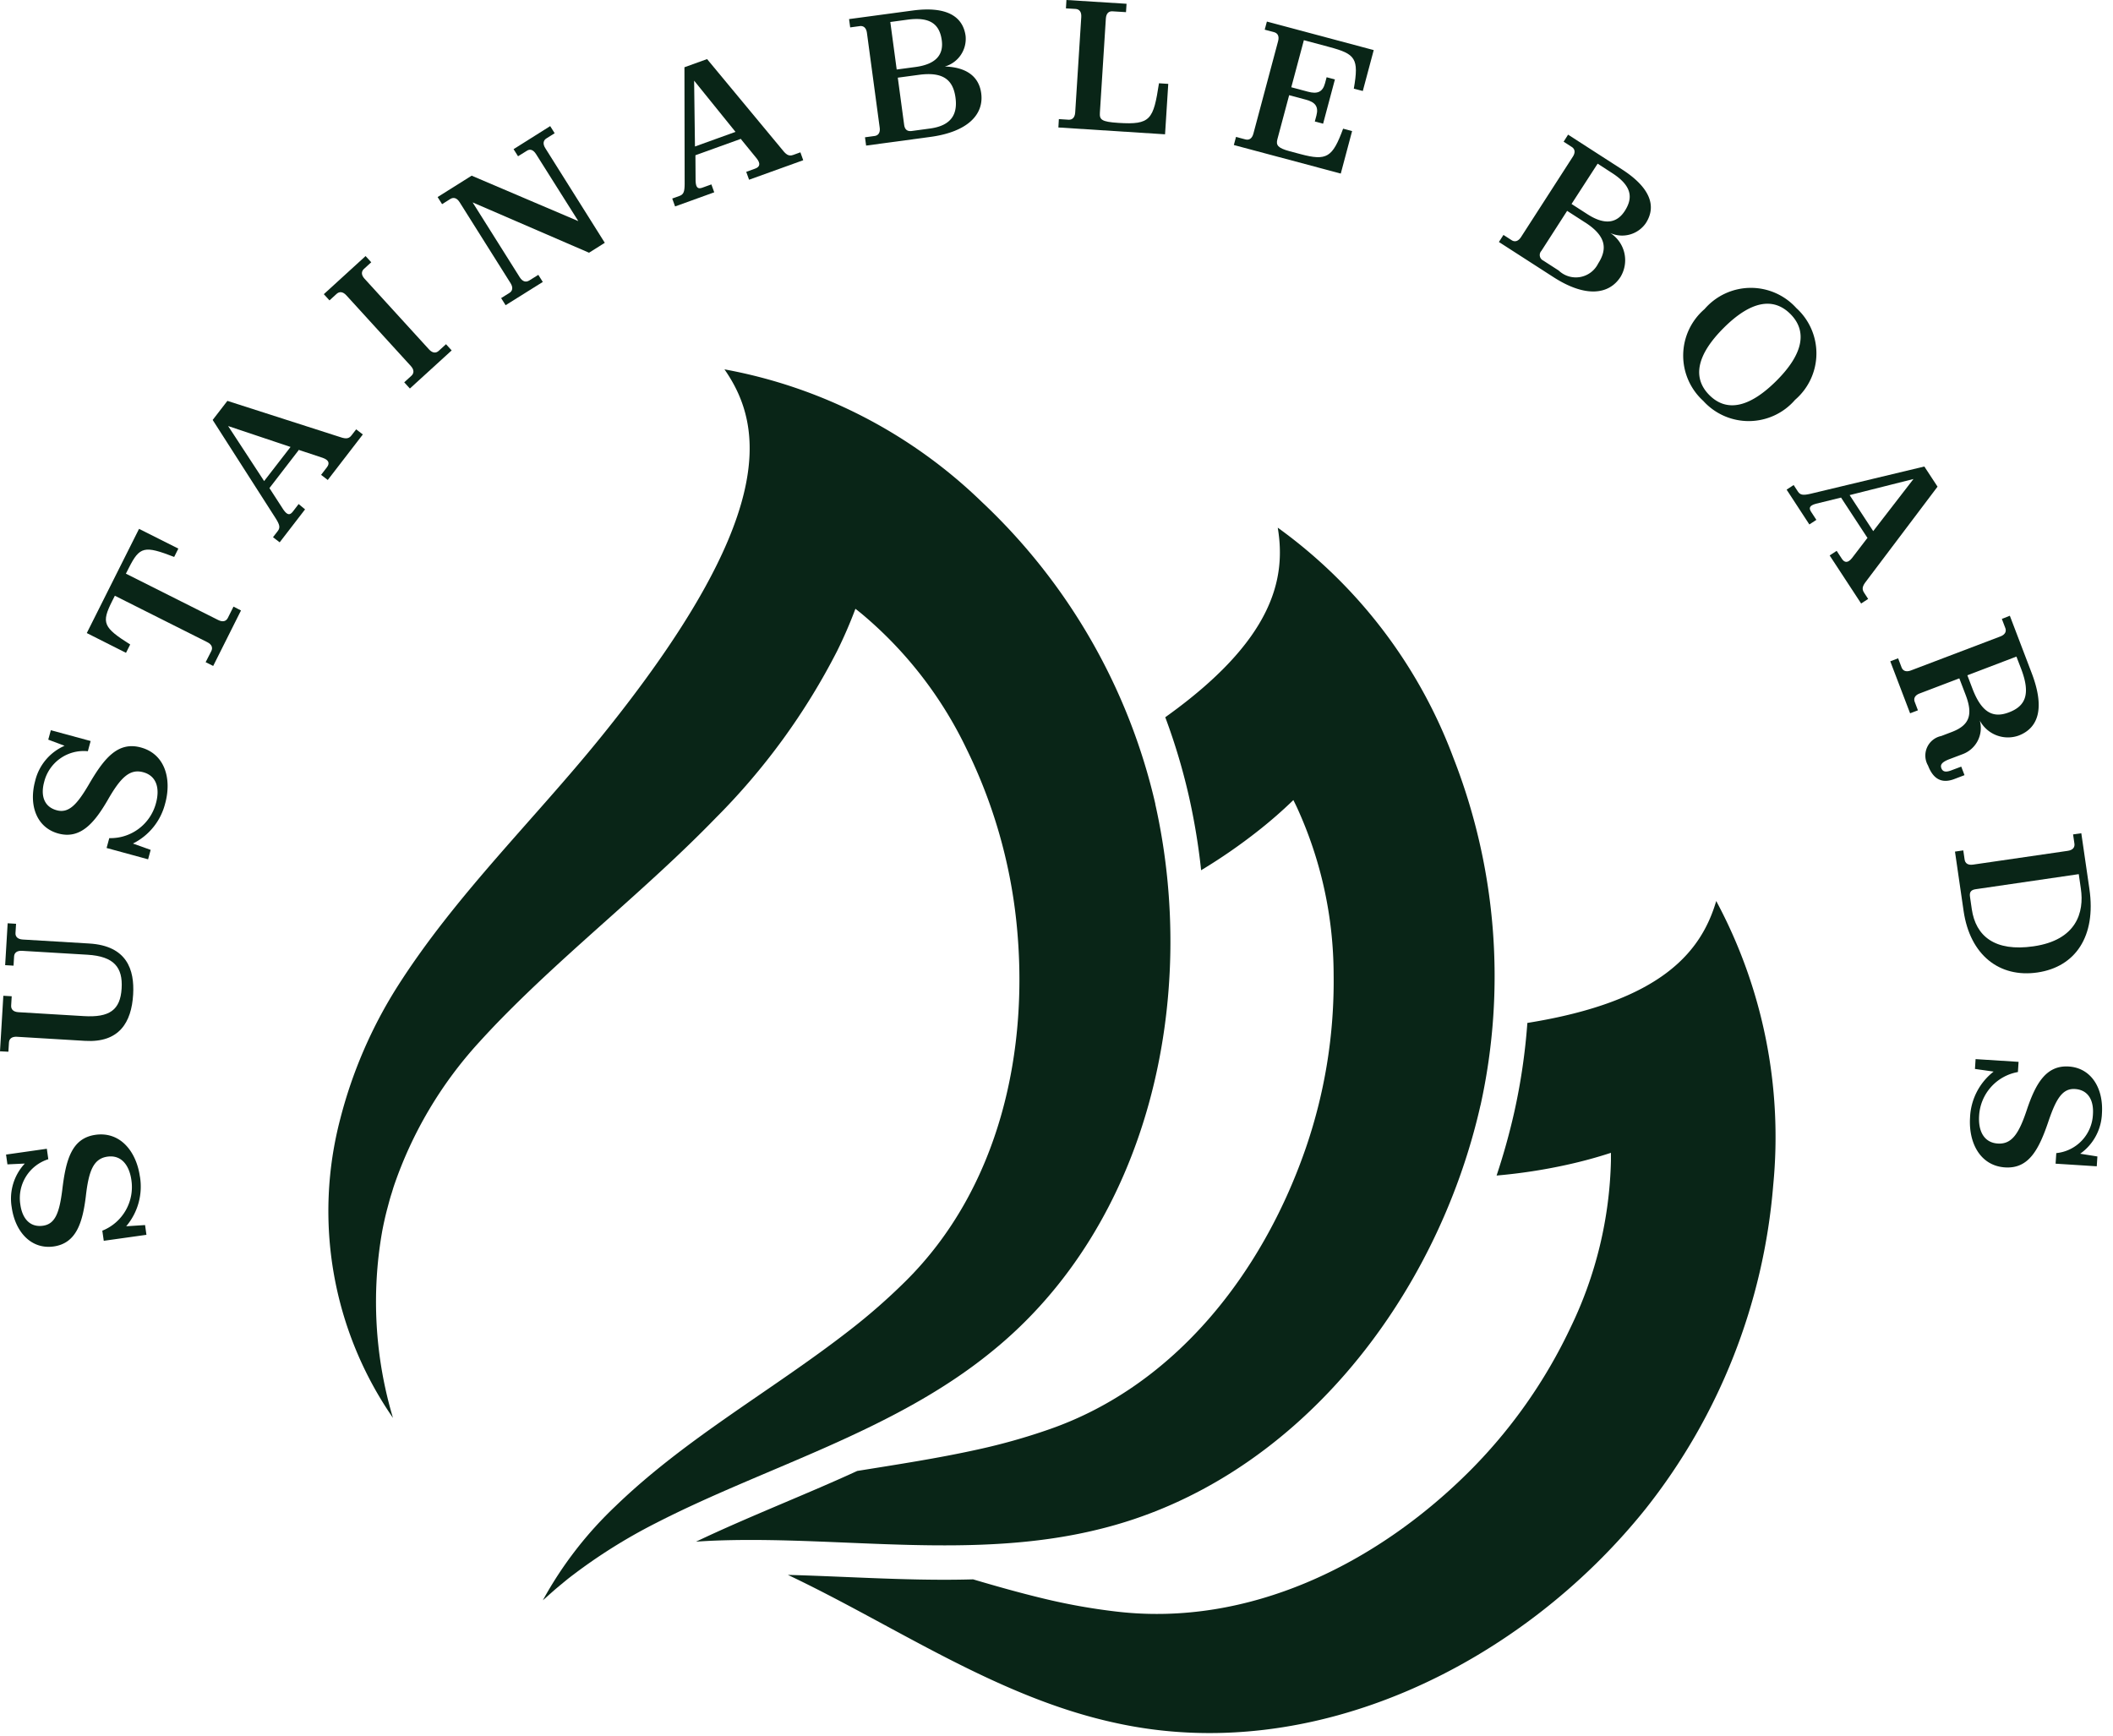 <svg xmlns="http://www.w3.org/2000/svg" xmlns:xlink="http://www.w3.org/1999/xlink" width="112" height="92" viewBox="0 0 112 92">
  <defs>
    <clipPath id="clip-path">
      <rect id="Rectangle_682" data-name="Rectangle 682" width="112" height="92" transform="translate(-715 -889)" fill="#fff" stroke="#707070" stroke-width="1"/>
    </clipPath>
    <clipPath id="clip-path-2">
      <rect id="Rectangle_665" data-name="Rectangle 665" width="111.422" height="91.864" transform="translate(0 0)" fill="none"/>
    </clipPath>
  </defs>
  <g id="sustainability-icon" transform="translate(715 889)" clip-path="url(#clip-path)">
    <g id="sustainability" transform="translate(-715 -889)">
      <g id="Group_1052" data-name="Group 1052" clip-path="url(#clip-path-2)">
        <path id="Path_933" data-name="Path 933" d="M7.417,62.363A3.249,3.249,0,0,1,6.689,65l1-.064.073.517L5.5,65.77l-.077-.536a2.489,2.489,0,0,0,1.54-2.689c-.115-.8-.543-1.338-1.27-1.235-.746.107-.993.767-1.144,2.106-.172,1.391-.505,2.483-1.7,2.654C1.674,66.238.812,65.326.622,64a2.728,2.728,0,0,1,.693-2.324l-.921.043L.32,61.2l2.162-.308.079.554a2.158,2.158,0,0,0-1.48,2.418c.1.707.494,1.208,1.2,1.107.651-.093.867-.7,1.019-1.893.19-1.608.5-2.745,1.759-2.925,1.292-.185,2.162.853,2.356,2.211" fill="#092517"/>
        <path id="Path_934" data-name="Path 934" d="M4.509,55.172.9,54.956c-.281-.017-.413.111-.425.3l-.03.492L0,55.726l.177-2.944.444.026-.03.492c-.011.193.106.336.386.353l3.464.207c1.361.082,1.938-.32,2.006-1.468.068-1.11-.4-1.7-1.811-1.785L1.172,50.4c-.281-.017-.414.111-.425.294l-.029.492L.273,51.16l.133-2.22.445.026-.03.493c-.011.183.107.325.386.342l3.523.211c2.008.121,2.405,1.4,2.327,2.707-.087,1.467-.733,2.562-2.548,2.453" fill="#092517"/>
        <path id="Path_935" data-name="Path 935" d="M8.756,42.582a3.253,3.253,0,0,1-1.71,2.131l.94.336-.136.5-2.2-.6.142-.523A2.49,2.49,0,0,0,8.268,42.57c.213-.784.032-1.445-.677-1.637-.728-.2-1.217.311-1.886,1.482C5,43.626,4.258,44.5,3.091,44.181c-1.147-.312-1.579-1.491-1.227-2.788a2.73,2.73,0,0,1,1.558-1.862l-.864-.325.137-.5,2.109.573-.147.541a2.159,2.159,0,0,0-2.318,1.636c-.187.69-.024,1.306.667,1.493.635.173,1.073-.3,1.685-1.336.812-1.4,1.544-2.327,2.776-1.992,1.26.342,1.649,1.64,1.289,2.965" fill="#092517"/>
        <path id="Path_936" data-name="Path 936" d="M12.774,32.359,11.3,35.3l-.4-.2.3-.587c.087-.173.035-.351-.216-.476L6.088,31.578l-.148.293c-.577,1.15-.469,1.388.961,2.291l-.222.442L4.6,33.556,7.37,28.033l2.083,1.046-.221.442c-1.578-.61-1.829-.562-2.406.587l-.153.3,4.893,2.457c.251.125.424.062.511-.111l.3-.6Z" fill="#092517"/>
        <path id="Path_937" data-name="Path 937" d="M11.273,22.26l.78-1.011L17.9,23.126c.383.136.566.168.731-.047l.248-.321.353.271-1.859,2.413-.353-.272.307-.4c.165-.214.1-.385-.216-.5l-1.3-.431.023.018-1.552,2.015.741,1.145c.221.316.354.285.5.1l.307-.4L16.17,27l-1.346,1.747-.353-.272.254-.329c.142-.184.094-.343-.115-.675ZM15.4,23.691l-3.308-1.108L14,25.5Z" fill="#092517"/>
        <path id="Path_938" data-name="Path 938" d="M19.378,13.573l.3.329-.385.351c-.143.131-.158.315.031.522l3.415,3.744c.188.207.373.209.516.078l.386-.352.3.329-2.215,2.02-.3-.329.379-.345c.143-.13.158-.315-.031-.521l-3.415-3.744c-.189-.207-.374-.209-.517-.078l-.378.345-.3-.329Z" fill="#092517"/>
        <path id="Path_939" data-name="Path 939" d="M32.057,12.87l-.835.526-6.171-2.668,2.5,3.972c.15.237.331.272.5.169l.483-.3.237.376L26.8,16.178l-.237-.377L27,15.528c.164-.1.211-.282.062-.519l-2.7-4.291c-.15-.238-.331-.272-.495-.169l-.434.273-.237-.377L25,9.312l5.654,2.409L28.413,8.168c-.15-.238-.323-.278-.471-.185l-.483.3-.237-.376,1.941-1.222.237.377-.434.273c-.164.1-.212.282-.062.519Z" fill="#092517"/>
        <path id="Path_940" data-name="Path 940" d="M36.279,3.565l1.2-.433L41.4,7.858c.25.321.387.446.642.355l.383-.139.15.419L39.705,9.527l-.151-.418.473-.171c.255-.092.293-.27.085-.535l-.868-1.064.01.027-2.393.863.009,1.365c.016.385.145.431.364.352l.473-.171.151.419-2.075.749-.151-.419.392-.141c.218-.079.263-.239.266-.631ZM38.985,6.99,36.792,4.275l.045,3.49Z" fill="#092517"/>
        <path id="Path_941" data-name="Path 941" d="M45.005,1.012,48.367.559c1.782-.24,2.673.293,2.815,1.347a1.527,1.527,0,0,1-1.1,1.62c1.067.032,1.8.47,1.927,1.418.151,1.121-.709,2.046-2.7,2.314l-3.4.459-.06-.44.508-.069c.191-.026.309-.168.271-.446l-.676-5.02c-.038-.277-.189-.384-.38-.358l-.508.068Zm2.186.154.339,2.519,1-.134c1.16-.157,1.484-.717,1.389-1.416C49.8,1.263,49.279.884,48.1,1.043Zm1.518,2.8-1.121.151.337,2.5c.035.259.175.357.405.326l.968-.131c1.149-.155,1.464-.782,1.349-1.634-.126-.939-.645-1.386-1.938-1.212" fill="#092517"/>
        <path id="Path_942" data-name="Path 942" d="M56.125,6.313l.512.033c.192.012.336-.105.354-.385L57.313.9c.018-.28-.11-.414-.3-.426L56.5.444,56.527,0l3.186.2-.029.444L58.97.6c-.193-.013-.336.1-.354.384L58.3,5.967c-.024.376.075.489.983.547,1.708.109,1.852-.173,2.149-2.1l.492.032-.17,2.673L56.1,6.757Z" fill="#092517"/>
        <path id="Path_943" data-name="Path 943" d="M69.333,4.862c.486.13.774.026.9-.45l.085-.318.439.117-.626,2.346-.439-.117.085-.318c.127-.477-.071-.71-.558-.839l-.887-.238-.624,2.336c-.082.309.016.466.651.635l.571.152c1.4.375,1.7.176,2.262-1.348l.476.128-.6,2.252L65.4,7.687l.115-.429.5.132c.187.05.35-.037.422-.308l1.309-4.9c.072-.271-.026-.427-.214-.477l-.495-.132.115-.43,5.663,1.512-.579,2.168L71.759,4.7c.28-1.607.091-1.838-1.311-2.212L69.112,2.13l-.667,2.495Z" fill="#092517"/>
        <path id="Path_944" data-name="Path 944" d="M83.117,7.137,85.97,8.976c1.512.974,1.844,1.959,1.267,2.853a1.526,1.526,0,0,1-1.888.52,1.711,1.711,0,0,1,.546,2.33c-.613.951-1.869,1.1-3.559.007L79.45,12.827l.241-.374.431.277c.163.105.345.073.5-.163l2.745-4.259c.152-.236.107-.415-.056-.519l-.431-.278Zm.9,4.653-.951-.613L81.7,13.3a.323.323,0,0,0,.1.511l.82.529a1.317,1.317,0,0,0,2.089-.368c.514-.8.409-1.474-.688-2.181m.662-3.116L83.3,10.812l.845.544c.984.634,1.594.418,1.977-.175.477-.74.327-1.365-.672-2.009Z" fill="#092517"/>
        <path id="Path_945" data-name="Path 945" d="M90.283,21.251a3.245,3.245,0,0,1,.066-4.866,3.244,3.244,0,0,1,4.865-.057,3.244,3.244,0,0,1-.065,4.865,3.245,3.245,0,0,1-4.866.058m.322-.308c.916.918,2.128.666,3.559-.763,1.411-1.409,1.651-2.62.735-3.537s-2.12-.673-3.531.735c-1.432,1.429-1.679,2.647-.763,3.565" fill="#092517"/>
        <path id="Path_946" data-name="Path 946" d="M102,24.728l.7,1.068L99,30.7c-.255.317-.344.48-.2.707l.222.34-.372.243-1.669-2.548.372-.244.276.421c.148.226.33.223.539-.041l.835-1.091-.024.016-1.394-2.128-1.325.325c-.371.1-.386.241-.258.435l.275.421-.372.243L94.7,25.954l.373-.244.228.348c.127.194.293.2.675.113ZM99.29,28.153l2.134-2.762-3.384.853Z" fill="#092517"/>
        <path id="Path_947" data-name="Path 947" d="M106.532,32.638l1.161,3.046c.682,1.79.4,2.891-.7,3.308a1.691,1.691,0,0,1-2.054-.8,1.479,1.479,0,0,1-.9,1.78l-.7.265c-.415.158-.507.3-.435.487.066.171.212.229.519.112l.533-.2.173.452-.542.207c-.624.237-1.1.046-1.39-.713a1.058,1.058,0,0,1,.7-1.569l.561-.214c.939-.358,1.13-.917.731-1.965l-.335-.877-2.1.8c-.262.1-.332.271-.262.452l.168.443-.415.158-1.051-2.756.416-.159.182.479c.069.181.235.263.5.163l4.736-1.8c.262-.1.331-.271.262-.452l-.182-.479Zm.349,2.165-2.6.992.268.705c.506,1.328,1.135,1.565,1.939,1.258.84-.32,1.17-.921.647-2.295Z" fill="#092517"/>
        <path id="Path_948" data-name="Path 948" d="M110.32,44.167l.43,2.956c.365,2.516-.749,4.133-2.757,4.425s-3.572-.917-3.912-3.261l-.457-3.147.44-.064.071.487c.027.192.171.308.448.267L109.6,45.1c.278-.04.383-.192.355-.383l-.071-.488Zm-5.9,3.367.094.651c.208,1.435,1.219,2.275,3.277,1.975,2.276-.33,2.689-1.8,2.506-3.05l-.112-.775-5.472.8c-.258.038-.327.175-.293.4" fill="#092517"/>
        <path id="Path_949" data-name="Path 949" d="M104.423,59.232a3.253,3.253,0,0,1,1.25-2.431l-.99-.14.034-.521,2.278.145-.035.54a2.493,2.493,0,0,0-2.057,2.321c-.051.811.259,1.422.992,1.469.754.048,1.13-.548,1.552-1.83.452-1.328,1-2.33,2.207-2.253,1.187.075,1.846,1.145,1.76,2.486a2.73,2.73,0,0,1-1.153,2.137l.912.145-.034.521-2.182-.139.037-.56a2.157,2.157,0,0,0,1.943-2.066c.046-.714-.238-1.285-.952-1.331-.656-.041-.992.509-1.384,1.647-.515,1.537-1.047,2.589-2.321,2.508-1.3-.083-1.944-1.278-1.857-2.648" fill="#092517"/>
        <path id="Path_950" data-name="Path 950" d="M61.24,42.62a31.732,31.732,0,0,0-9.191-16.007A26.424,26.424,0,0,0,38.4,19.578c2.144,3.073,2.786,7.953-6.555,19.5-3.533,4.367-7.72,8.4-10.783,13.221a24.445,24.445,0,0,0-3.021,6.988,19.264,19.264,0,0,0,2.788,15.87,21.5,21.5,0,0,1-.572-9.885c.074-.393.169-.826.274-1.216.076-.277.13-.505.225-.794l.061-.2.03-.1.033-.1A21.636,21.636,0,0,1,25.4,55.24c.32-.352.807-.874,1.142-1.213,3.628-3.714,7.75-6.913,11.385-10.66A35.175,35.175,0,0,0,44.376,34.5q.537-1.087.966-2.23c.11.086.22.172.328.261a21.351,21.351,0,0,1,5.557,7.157,27.214,27.214,0,0,1,2.638,9.09C54.6,55.632,53,62.971,47.981,67.931A32.37,32.37,0,0,1,45,70.538c-4.068,3.163-8.632,5.681-12.366,9.288a20.277,20.277,0,0,0-3.861,5c.237-.205.463-.414.7-.617l.24-.2c.159-.13.315-.263.476-.388a28.849,28.849,0,0,1,4.6-2.9c5.8-2.973,12.525-4.812,17.736-9.045,8.44-6.794,11.014-18.811,8.71-29.055" fill="#092517"/>
        <path id="Path_951" data-name="Path 951" d="M78.475,58.577c-2.313,10.242-9.793,19.993-20.331,22.51-6.523,1.588-13.384.366-19.9.563q-.674.02-1.351.068c1.493-.712,3.038-1.368,4.653-2.054,1.292-.548,2.6-1.1,3.893-1.695,2.139-.344,4.281-.671,6.394-1.138a32.445,32.445,0,0,0,3.809-1.077c6.663-2.327,11.253-8.272,13.53-14.777a27.174,27.174,0,0,0,1.517-9.342,21.344,21.344,0,0,0-1.95-8.85c-.059-.126-.12-.251-.184-.376a24.094,24.094,0,0,1-1.829,1.6,29.247,29.247,0,0,1-3.06,2.119,34.421,34.421,0,0,0-.646-3.91,32.632,32.632,0,0,0-1.255-4.2c5.72-4.082,6.417-7.332,5.962-10.049a26.43,26.43,0,0,1,9.314,12.211,31.732,31.732,0,0,1,1.436,18.4" fill="#092517"/>
        <path id="Path_952" data-name="Path 952" d="M93.99,62.817a31.743,31.743,0,0,1-6.772,17.171c-6.567,8.193-17.563,13.681-28.139,11.327-6.258-1.365-11.671-5.164-17.318-7.836,1.012.027,2.032.07,3.031.111,1.716.072,3.491.147,5.255.147q.789,0,1.532-.021c1.224.362,2.451.709,3.69,1.007a32.416,32.416,0,0,0,3.9.7c7.009.828,13.74-2.5,18.637-7.355a27.174,27.174,0,0,0,5.457-7.733,21.351,21.351,0,0,0,2.125-8.809c0-.139,0-.279,0-.419-.772.252-1.556.464-2.346.637a28.883,28.883,0,0,1-3.715.567q.549-1.647.931-3.335a32.6,32.6,0,0,0,.7-4.754c7.13-1.142,9.22-3.789,10.011-6.462A26.428,26.428,0,0,1,93.99,62.817" fill="#092517"/>
      </g>
    </g>
  </g>
</svg>
